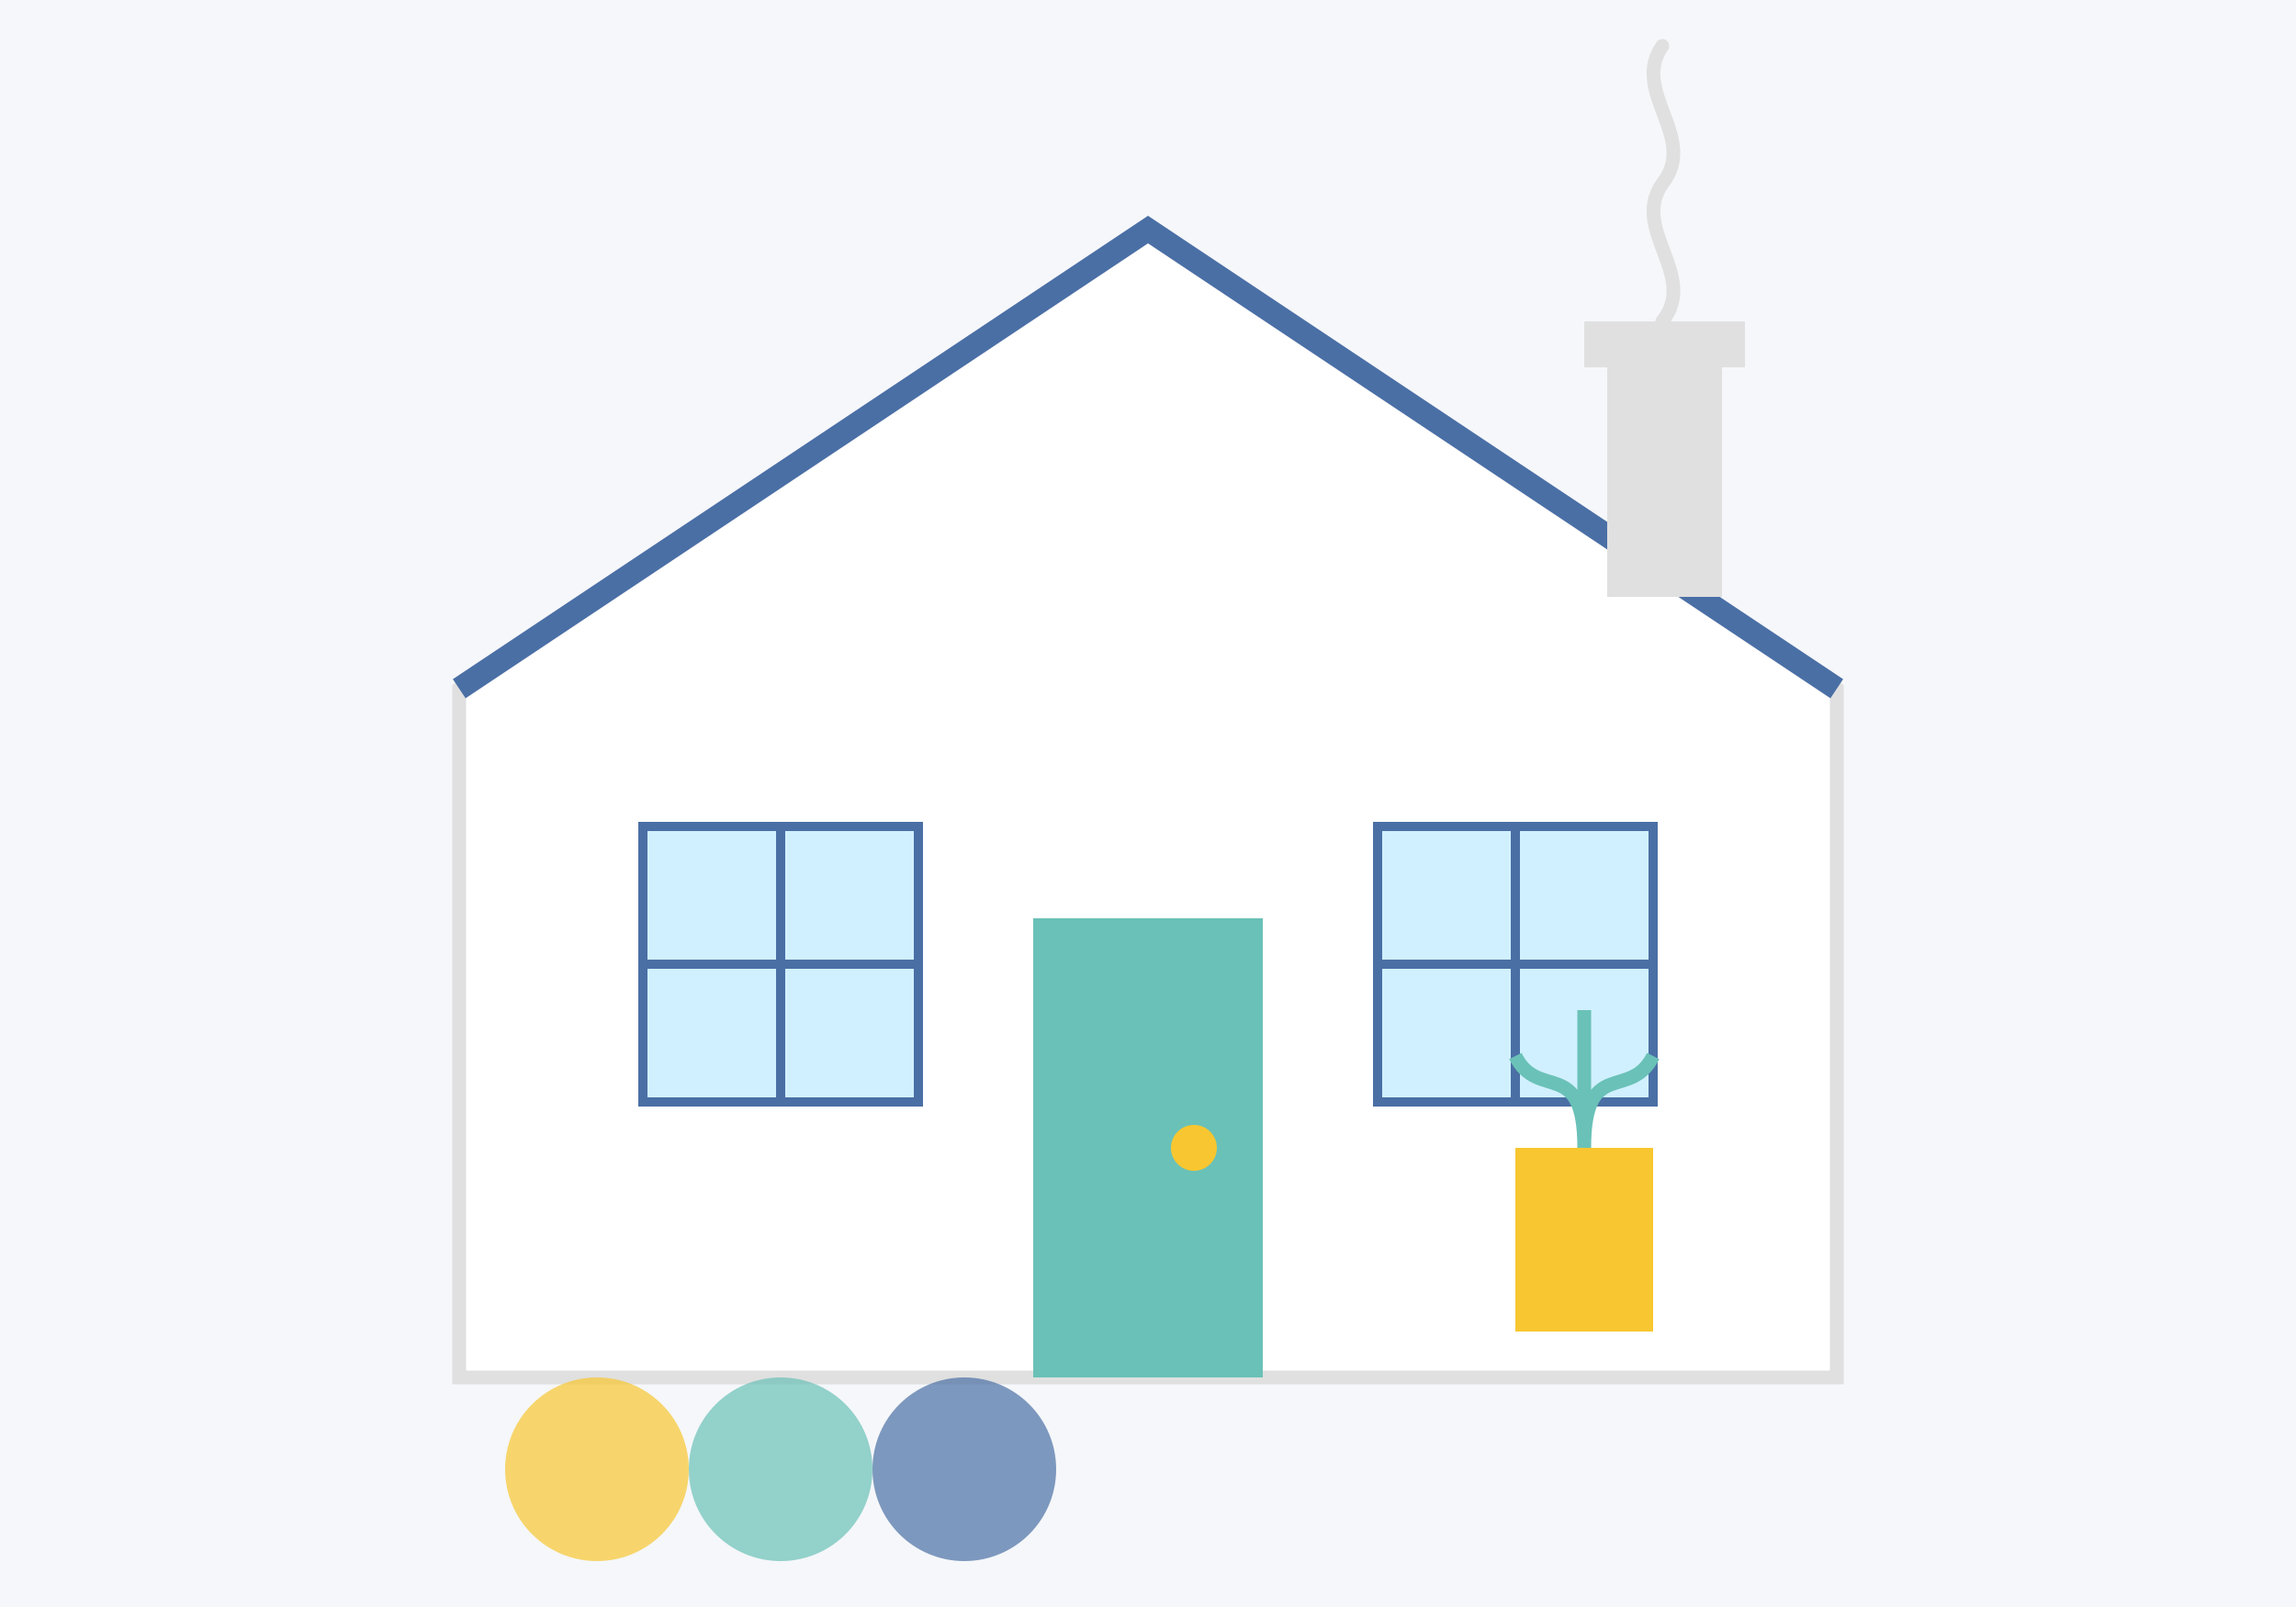 <svg xmlns="http://www.w3.org/2000/svg" viewBox="0 0 500 350">
  <!-- Background -->
  <rect width="500" height="350" fill="#f5f7fa"/>
  
  <!-- House Outline -->
  <path d="M100,150 L250,50 L400,150 L400,300 L100,300 Z" fill="#ffffff" stroke="#e0e0e0" stroke-width="3"/>
  
  <!-- Roof -->
  <path d="M100,150 L250,50 L400,150" fill="none" stroke="#4a6fa5" stroke-width="5"/>
  
  <!-- Door -->
  <rect x="225" y="200" width="50" height="100" fill="#6ac1b7"/>
  <circle cx="260" cy="250" r="5" fill="#f8c630"/>
  
  <!-- Windows -->
  <rect x="140" y="180" width="60" height="60" fill="#d0f0ff" stroke="#4a6fa5" stroke-width="2"/>
  <line x1="170" y1="180" x2="170" y2="240" stroke="#4a6fa5" stroke-width="2"/>
  <line x1="140" y1="210" x2="200" y2="210" stroke="#4a6fa5" stroke-width="2"/>
  
  <rect x="300" y="180" width="60" height="60" fill="#d0f0ff" stroke="#4a6fa5" stroke-width="2"/>
  <line x1="330" y1="180" x2="330" y2="240" stroke="#4a6fa5" stroke-width="2"/>
  <line x1="300" y1="210" x2="360" y2="210" stroke="#4a6fa5" stroke-width="2"/>
  
  <!-- Chimney -->
  <rect x="350" y="80" width="25" height="50" fill="#e0e0e0"/>
  <rect x="345" y="70" width="35" height="10" fill="#e0e0e0"/>
  
  <!-- Home Elements -->
  <circle cx="130" cy="320" r="20" fill="#f8c630" opacity="0.7"/>
  <circle cx="170" cy="320" r="20" fill="#6ac1b7" opacity="0.7"/>
  <circle cx="210" cy="320" r="20" fill="#4a6fa5" opacity="0.7"/>
  
  <!-- Plant -->
  <rect x="330" y="250" width="30" height="40" fill="#f8c630"/>
  <path d="M345,250 C345,230 355,240 360,230 M345,250 C345,230 335,240 330,230 M345,250 C345,230 345,230 345,220" fill="none" stroke="#6ac1b7" stroke-width="3"/>
  
  <!-- Smoke from chimney -->
  <path d="M362,70 C370,60 355,50 362,40 C370,30 355,20 362,10" fill="none" stroke="#e0e0e0" stroke-width="3" stroke-linecap="round"/>
</svg>
